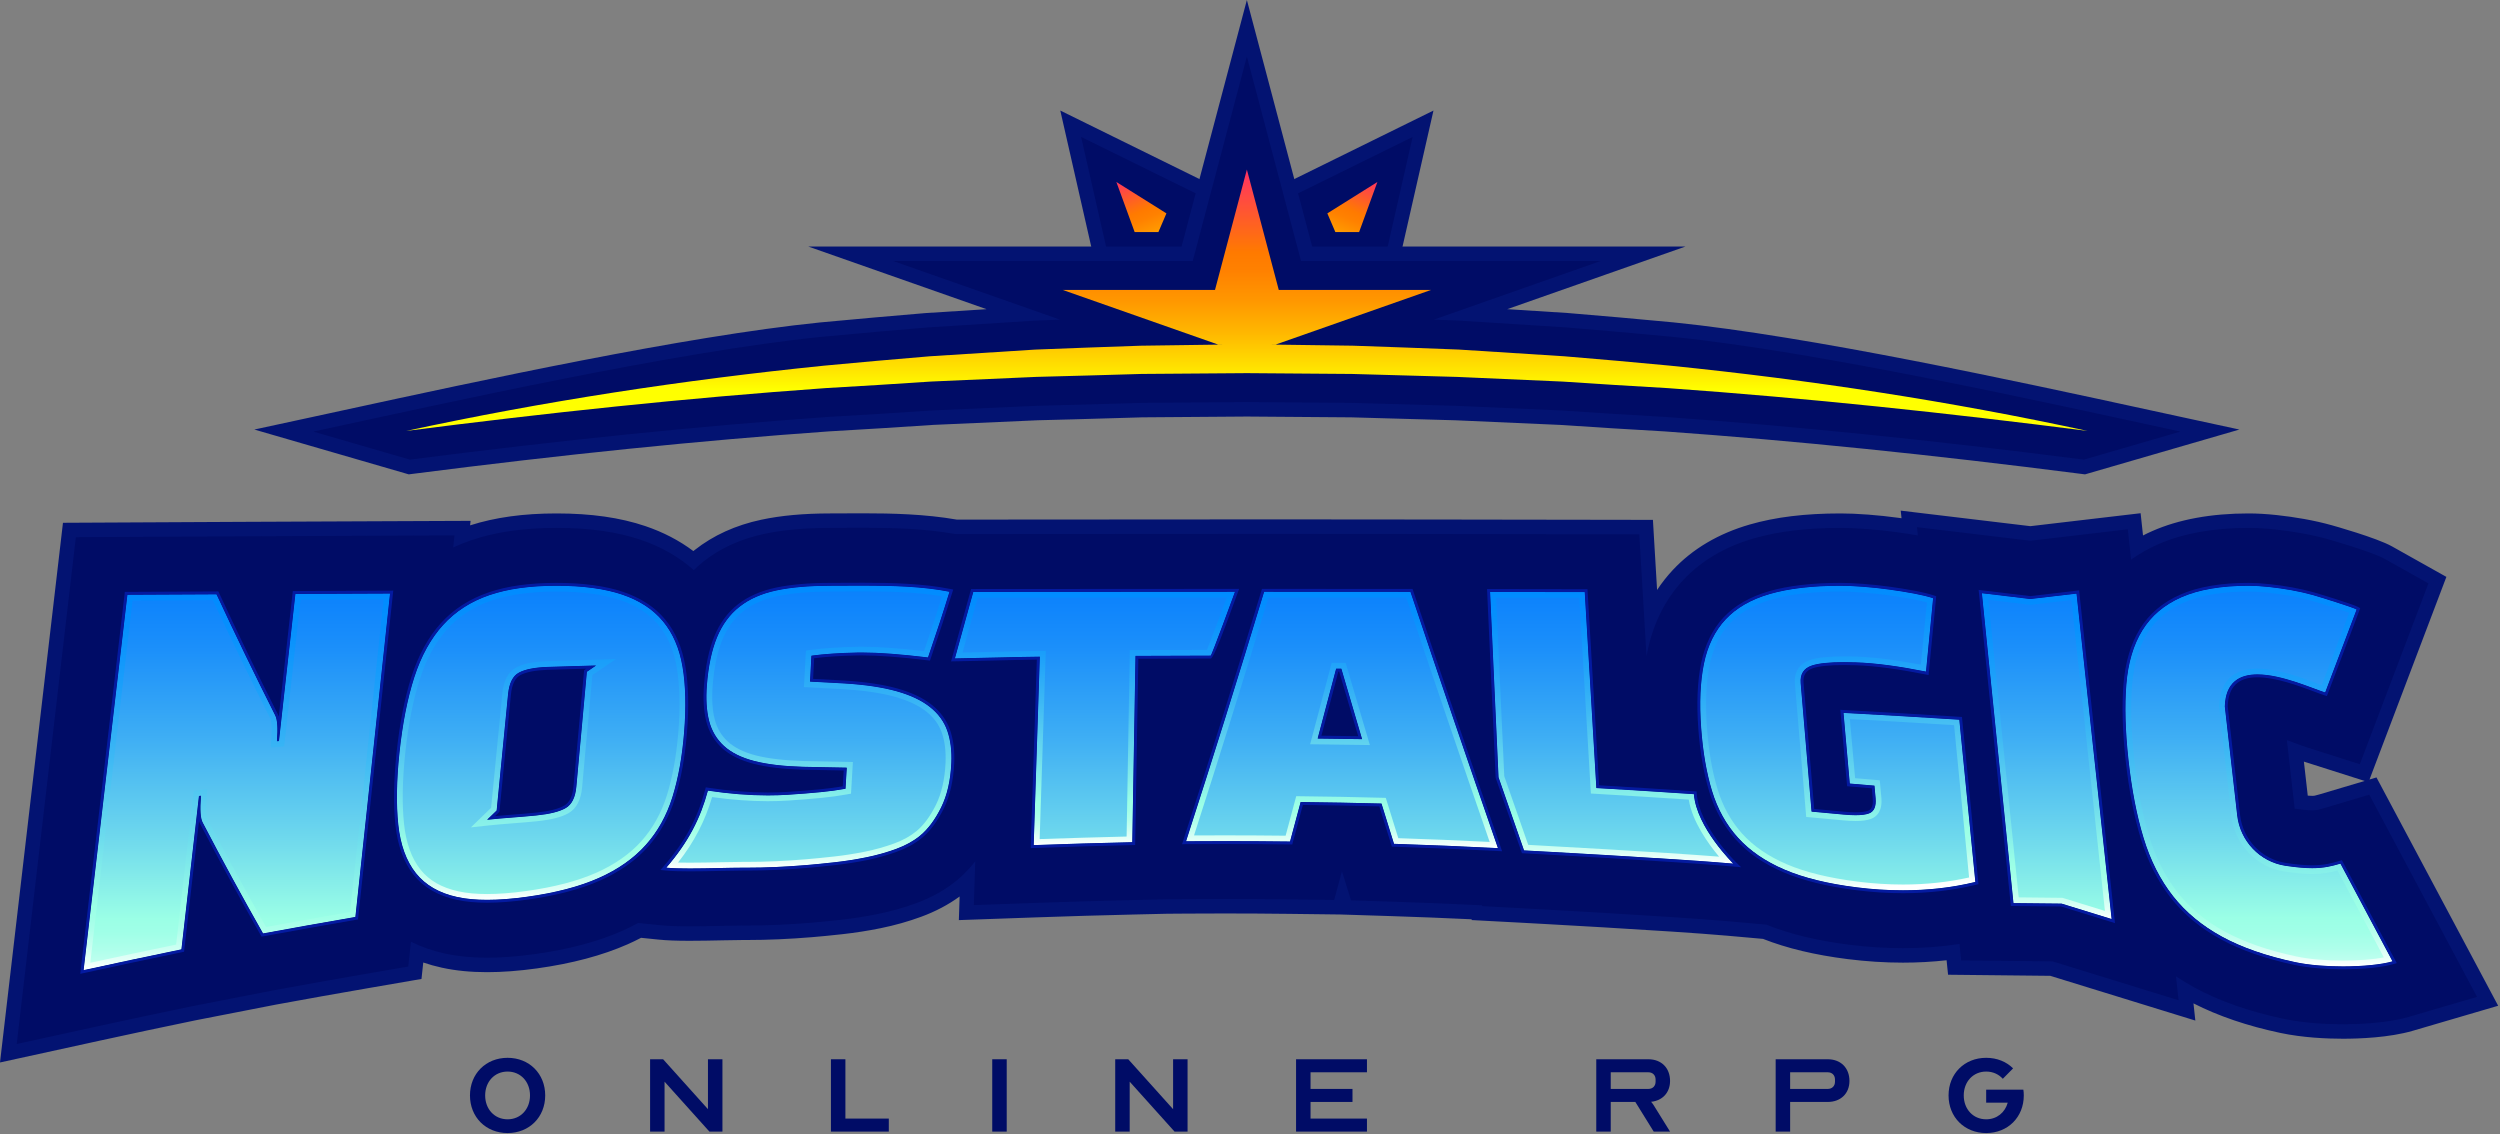 <svg width="864" height="392" viewBox="0 0 864 392" fill="none" xmlns="http://www.w3.org/2000/svg">
<rect x="0" y="0" width="864" height="392" fill="#808080" stroke="none"/>
<g clip-path="url(#clip0_733_346)">
<path d="M451.966 92.708L443.763 66.416L491.807 42.763L480.448 92.708H451.966Z" fill="#000C66"/>
<path d="M488.207 47.322L478.454 90.208H453.805L446.787 67.714L488.207 47.322ZM495.408 38.204L485.998 42.837L444.578 63.228L440.739 65.118L442.014 69.203L449.032 91.697L450.127 95.208H482.444L483.329 91.316L493.082 48.431L495.408 38.204Z" fill="#031372"/>
<path d="M461.501 80.209L458.729 73.742L476.027 62.896L469.706 80.209H461.501Z" fill="url(#paint0_linear_733_346)"/>
<path d="M381.396 92.708L370.037 42.763L418.081 66.416L409.878 92.708H381.396Z" fill="#000C66"/>
<path d="M373.637 47.322L415.057 67.714L408.039 90.208H383.39L373.637 47.322ZM366.436 38.204L368.762 48.431L378.515 91.316L379.399 95.208H411.716L412.812 91.697L419.83 69.203L421.105 65.118L417.266 63.228L375.846 42.837L366.436 38.204Z" fill="#031372"/>
<path d="M400.343 80.209L403.115 73.742L385.817 62.896L392.138 80.209H400.343Z" fill="url(#paint1_linear_733_346)"/>
<path d="M23.986 183.163L26.199 183.151C26.199 183.151 64.448 182.948 74.721 182.898L84.18 182.849L134.705 182.626L159.852 182.521L159.561 185.237C160.321 184.941 161.078 184.665 161.834 184.405C170.599 181.402 180.575 179.942 192.335 179.942C204.004 179.942 213.777 181.329 222.216 184.183C228.842 186.422 234.71 189.613 239.691 193.683C240.353 193.09 240.994 192.549 241.627 192.049C247.733 187.227 255.143 183.865 263.648 182.057C270.293 180.642 277.891 179.95 286.876 179.942C288.555 179.94 290.274 179.932 292.02 179.922C294.072 179.91 296.162 179.899 298.273 179.899C308.64 179.899 319.709 180.164 330.469 182.078L336.344 182.07C360.931 182.041 394.222 182.022 420.201 182.016L422.028 182.009L432.087 182.012L458.956 182.005L458.949 182.024C458.949 182.024 479.117 182.032 487.476 182.04L503.758 182.056L503.76 182.063C517.054 182.081 540.124 182.115 547.725 182.128L568.894 182.164L570.705 212.711C573.033 207.491 576.116 202.811 579.93 198.721C586.438 191.745 595.009 186.683 605.403 183.675C614.083 181.163 624.115 179.942 636.071 179.942C638.843 179.942 641.926 180.073 645.495 180.343C648.897 180.601 652.381 180.971 655.849 181.444C657.244 181.634 658.624 181.836 659.979 182.048L659.701 179.329L701.703 184.361L737.584 180.146L738.547 189.077C740.571 187.861 742.681 186.77 744.854 185.814C753.72 181.918 764.564 179.942 777.087 179.942C779.965 179.942 783.144 180.126 786.535 180.488C789.669 180.823 792.814 181.271 795.882 181.822C799.13 182.406 802.271 183.119 805.218 183.94C805.365 183.981 820.529 188.249 825.466 191.018L842.369 200.5L817.058 267.216L796.758 260.761C795.636 260.403 794.513 259.999 793.29 259.546L795.304 277.262C796.841 277.448 798.107 277.543 799.083 277.543C800.092 277.543 800.462 277.492 802.441 276.903L820.064 271.659L859.717 346.056L833.187 353.833C825.307 356.143 815.102 356.487 809.72 356.487C804.298 356.487 796.234 356.148 788.608 354.533C776.486 351.968 765.878 348.228 757.079 343.417C756.409 343.051 755.738 342.672 755.067 342.28L755.813 349.198L708.97 334.75L675.51 334.392L674.968 329.078C669.314 329.817 663.508 330.191 657.668 330.191C651.504 330.191 645.166 329.784 638.808 328.98C627.544 327.557 618.073 325.278 609.872 322.018L597.044 320.881C577.294 319.131 526.024 316.398 525.513 316.371L510.469 315.57L510.369 315.288C500.4 314.811 490.547 314.416 481.054 314.114L465.058 313.605L463.949 310.054L463.005 313.545L445.56 313.33C438.161 313.239 430.646 313.193 423.225 313.193C418.837 313.193 414.45 313.209 410.062 313.24L403.251 313.29L391.847 313.555C380.631 313.816 369.254 314.149 358.032 314.545L333.966 315.395L334.325 304.368C333.699 304.958 333.063 305.521 332.42 306.057C328.217 309.554 323.201 312.39 317.511 314.483C313.203 316.071 308.619 317.364 303.888 318.328C299.609 319.199 295.26 319.883 290.961 320.358C286.936 320.804 283.502 321.142 280.464 321.394C272.711 322.039 265.233 322.366 258.24 322.366L256.937 322.363C255.117 322.363 252.544 322.417 249.82 322.475L249.558 322.479C246.027 322.556 242.024 322.641 238.333 322.641C233.905 322.641 230.623 322.517 228.002 322.251L221.054 321.545C219.287 322.484 217.619 323.3 215.978 324.026C207.424 327.812 197.074 330.565 185.217 332.207C179.016 333.064 173.502 333.481 168.36 333.481C162.809 333.481 157.872 332.995 153.268 331.995C150.068 331.3 147.009 330.352 144.135 329.165L143.383 336.183L126.647 339.071C116.122 340.889 105.469 342.79 94.984 344.722L67.219 350.141C56.158 352.422 44.872 354.819 33.699 357.263L2.889 364L23.986 183.163Z" fill="#000C66"/>
<path d="M662.505 182.183L701.7 186.879L735.369 182.923L736.499 193.398C739.359 191.371 742.472 189.593 745.859 188.104C754.405 184.348 764.911 182.442 777.087 182.442C779.872 182.442 782.962 182.621 786.27 182.975C789.349 183.303 792.434 183.743 795.439 184.283C798.604 184.852 801.668 185.546 804.546 186.349C804.687 186.388 819.608 190.599 824.242 193.198L839.268 201.627L815.56 264.116L797.516 258.378C796.094 257.926 794.624 257.377 792.923 256.741C792.242 256.487 791.352 256.154 790.347 255.793L793.04 279.477C795.576 279.853 797.609 280.043 799.083 280.043C800.418 280.043 801.027 279.932 803.153 279.3L818.819 274.638L856.065 344.521L832.483 351.434C824.904 353.655 814.968 353.987 809.72 353.987C804.418 353.987 796.543 353.658 789.126 352.088C777.242 349.572 766.863 345.917 758.278 341.224C756.11 340.039 754.032 338.769 752.03 337.429L752.921 345.69L709.359 332.254L677.771 331.916L677.191 326.239C670.867 327.2 664.336 327.691 657.668 327.691H657.647C651.605 327.691 645.371 327.29 639.121 326.5C627.886 325.08 618.5 322.798 610.459 319.56L597.265 318.391C577.588 316.647 526.161 313.902 525.645 313.875L512.271 313.163L512.168 312.872C501.835 312.368 491.42 311.942 481.133 311.615L466.914 311.163L463.776 301.109L461.098 311.022L445.591 310.83C438.171 310.739 430.646 310.693 423.225 310.693C418.831 310.693 414.438 310.709 410.045 310.74L403.232 310.79L391.789 311.056C380.52 311.318 369.133 311.652 357.944 312.047L336.552 312.803L337.044 297.688C335.127 300.114 333.055 302.277 330.821 304.135C326.837 307.45 322.067 310.143 316.647 312.138C312.457 313.682 307.994 314.94 303.389 315.878C299.185 316.734 294.909 317.406 290.686 317.874C286.707 318.314 283.296 318.65 280.257 318.902C272.571 319.542 265.161 319.866 258.24 319.866L256.943 319.863C255.032 319.863 252.348 319.921 249.505 319.98C245.98 320.056 241.986 320.141 238.333 320.141C233.988 320.141 230.786 320.021 228.255 319.764L220.545 318.981C218.747 319.955 216.897 320.886 214.966 321.74C206.623 325.434 196.5 328.121 184.874 329.731C178.787 330.572 173.386 330.982 168.36 330.982C162.988 330.982 158.226 330.514 153.799 329.552C149.526 328.623 145.598 327.25 142.018 325.455L141.098 334.04L126.223 336.607C115.712 338.423 105.05 340.325 94.531 342.263L80.731 344.956L66.74 347.687C55.612 349.982 44.316 352.382 33.165 354.82L5.778 360.81L26.213 185.651C26.213 185.651 64.461 185.448 74.732 185.398L84.189 185.353L84.19 185.349L134.716 185.126L157.068 185.032L156.621 189.211C158.564 188.31 160.565 187.484 162.645 186.771C171.144 183.858 180.854 182.442 192.335 182.442C203.727 182.442 213.238 183.786 221.415 186.551C228.531 188.956 234.678 192.472 239.765 197.036C240.853 195.978 241.979 194.957 243.177 194.011C248.979 189.429 256.041 186.23 264.168 184.502C270.641 183.124 278.069 182.45 286.878 182.442C288.562 182.44 290.284 182.432 292.033 182.422C294.082 182.41 296.167 182.399 298.273 182.399C308.714 182.399 319.768 182.691 330.248 184.578L336.347 184.57C361.512 184.54 395.796 184.522 422.026 184.515L422.027 184.509L432.086 184.512L455.413 184.506L455.407 184.523C466.096 184.527 476.785 184.53 487.474 184.54L501.858 184.554L501.86 184.561C514.732 184.578 539.745 184.614 547.721 184.628L566.537 184.66L569.036 226.793C569.13 226.286 569.214 225.771 569.317 225.272C571.341 215.469 575.526 207.109 581.758 200.426C587.954 193.784 596.143 188.957 606.099 186.076C614.55 183.631 624.354 182.442 636.071 182.442C638.781 182.442 641.803 182.571 645.307 182.836C648.664 183.09 652.097 183.455 655.511 183.921C658.019 184.263 660.46 184.64 662.797 185.046L662.505 182.183ZM656.897 176.475L657.165 179.103C656.839 179.057 656.513 179.012 656.186 178.967C652.671 178.487 649.137 178.111 645.684 177.851C642.05 177.576 638.906 177.442 636.071 177.442C623.876 177.442 613.618 178.695 604.709 181.273C593.874 184.408 584.922 189.704 578.102 197.015C576.104 199.157 574.298 201.453 572.687 203.895L571.528 184.364L571.25 179.668L566.545 179.66L547.729 179.628C540.469 179.615 519.094 179.584 505.607 179.565L505.606 179.564L501.863 179.554L487.479 179.54C479.211 179.532 470.945 179.529 462.678 179.525H462.484L462.486 179.521L455.412 179.506L432.084 179.512L422.029 179.509L418.085 179.508L418.083 179.516C394.032 179.523 361.09 179.541 336.341 179.57L330.686 179.577C319.766 177.66 308.186 177.399 298.273 177.399C296.157 177.399 294.063 177.41 292.005 177.422C290.264 177.432 288.549 177.44 286.872 177.442C277.712 177.45 269.945 178.16 263.127 179.611C254.243 181.5 246.488 185.024 240.078 190.087C239.926 190.206 239.775 190.328 239.623 190.452C234.78 186.807 229.213 183.908 223.016 181.814C214.316 178.872 204.28 177.442 192.335 177.442C180.933 177.442 171.144 178.791 162.469 181.563L162.635 180.009L157.047 180.032L134.695 180.126L84.168 180.349L80.367 180.365L80.365 180.371L74.708 180.398C64.436 180.448 26.186 180.651 26.186 180.651L21.76 180.675L21.247 185.072L0.812 360.23L0 367.191L6.847 365.694L34.233 359.705C45.39 357.266 56.657 354.871 67.723 352.589L81.688 349.863L95.461 347.176C105.928 345.248 116.564 343.35 127.074 341.534L141.948 338.967L145.667 338.325L146.069 334.573L146.276 332.643C148.357 333.355 150.515 333.955 152.737 334.438C157.518 335.477 162.628 335.981 168.36 335.981C173.617 335.981 179.243 335.557 185.559 334.684C197.648 333.01 208.223 330.193 216.99 326.313C218.473 325.656 219.976 324.93 221.552 324.108L227.749 324.738C230.456 325.013 233.819 325.141 238.333 325.141C242.046 325.141 246.065 325.055 249.611 324.98L249.894 324.974C252.596 324.917 255.148 324.863 256.943 324.863L258.229 324.866C265.302 324.866 272.85 324.536 280.671 323.885C283.734 323.631 287.189 323.291 291.234 322.844C295.609 322.359 300.033 321.664 304.387 320.777C309.241 319.789 313.948 318.461 318.376 316.829C323.301 315.017 327.752 312.667 331.646 309.827L331.555 312.64L331.38 317.988L336.728 317.8L358.121 317.044C369.33 316.648 380.697 316.315 391.906 316.055L403.311 315.79L410.082 315.74C414.447 315.709 418.87 315.693 423.225 315.693C430.635 315.693 438.139 315.739 445.53 315.83L461.036 316.022L463.22 316.048L466.755 316.16L480.974 316.613C489.913 316.897 499.178 317.264 508.564 317.705L508.66 317.978L512.005 318.156L525.379 318.868C525.892 318.896 577.327 321.644 596.824 323.371L609.29 324.476C617.61 327.743 627.173 330.03 638.494 331.461C644.955 332.277 651.399 332.691 657.647 332.691C662.735 332.691 667.789 332.414 672.739 331.865L672.796 332.424L673.25 336.868L677.717 336.916L708.58 337.246L751.447 350.468L758.707 352.706L758.066 346.767C766.626 351.139 776.712 354.57 788.09 356.98C795.928 358.639 804.179 358.987 809.72 358.987C815.236 358.987 825.711 358.629 833.89 356.231L857.472 349.318L863.367 347.591L860.478 342.169L823.232 272.286L821.31 268.68L818.904 269.396L820.234 265.89L843.942 203.4L845.47 199.373L841.714 197.267L826.688 188.838C821.347 185.841 806.037 181.573 805.883 181.531C802.868 180.689 799.649 179.959 796.323 179.362C793.198 178.801 789.994 178.343 786.799 178.003C783.321 177.631 780.053 177.442 777.087 177.442C764.216 177.442 753.033 179.489 743.848 183.526C742.759 184.005 741.685 184.517 740.628 185.06L740.34 182.387L739.799 177.368L734.786 177.957L701.706 181.844L663.1 177.218L656.897 176.475ZM797.561 274.977L796.223 263.214L814.044 268.881L817.23 269.895L801.727 274.508C799.925 275.043 799.781 275.043 799.084 275.043C798.725 275.043 798.23 275.027 797.561 274.977Z" fill="#031372"/>
<path d="M138.054 260.149C139.112 250.095 140.832 241.363 143.197 234.039C145.562 226.718 148.884 220.688 153.144 215.999C157.404 211.311 162.73 207.884 169.13 205.69C175.527 203.498 183.255 202.443 192.335 202.443C201.503 202.443 209.057 203.485 215.009 205.497C220.963 207.509 225.654 210.58 229.089 214.698C232.522 218.814 234.788 224.043 235.868 230.403C236.948 236.765 237.139 244.347 236.421 253.189C235.737 261.606 234.395 269.012 232.382 275.459C230.368 281.907 227.28 287.431 223.113 292.074C218.943 296.719 213.524 300.506 206.868 303.453C200.21 306.401 191.954 308.56 182.132 309.919C172.306 311.279 164.27 311.361 158.046 310.008C151.82 308.655 147.049 305.915 143.733 301.738C140.419 297.563 138.395 291.969 137.651 284.997C136.908 278.025 137.047 269.72 138.054 260.149ZM175.589 239.888C174.274 253.294 172.959 266.7 171.645 280.107L168.33 283.317C173.938 282.706 179.743 282.408 185.353 281.83C190.027 281.348 193.418 280.495 195.524 279.266C197.629 278.038 198.85 275.594 199.186 271.919C200.398 258.671 201.611 245.423 202.823 232.174L206.023 229.992C200.463 230.187 194.683 230.288 189.123 230.495C184.718 230.659 181.454 231.311 179.334 232.455C177.213 233.599 175.962 236.083 175.589 239.888Z" fill="url(#paint2_linear_733_346)"/>
<path d="M230.278 299.866C237.997 290.92 242.097 282.72 244.655 273.239C254.761 274.764 264.005 275.216 272.341 274.668C276.557 274.391 280.285 274.096 283.524 273.776C286.763 273.457 289.656 273.065 292.205 272.597C292.38 269.679 292.468 268.22 292.644 265.302C286.622 265.172 283.612 265.114 277.596 265.008C270.822 264.813 265.202 264.157 260.741 263.009C256.28 261.861 252.77 260.124 250.22 257.795C247.669 255.465 245.952 252.56 245.069 249.098C244.186 245.637 243.934 241.512 244.307 236.75C244.82 230.204 245.984 224.717 247.787 220.319C249.588 215.925 252.185 212.381 255.573 209.706C258.959 207.031 263.21 205.153 268.328 204.064C273.444 202.976 279.639 202.45 286.896 202.443C299.968 202.431 315.304 201.949 328.144 204.513C325.853 211.97 323.744 218.353 320.717 227.22C310.495 225.973 302.323 225.401 296.174 225.526C290.024 225.65 284.776 226.008 280.428 226.602C280.237 229.507 280.141 232.655 279.95 235.56C284.677 235.812 287.042 235.939 291.774 236.195C299.014 236.641 305.04 237.547 309.851 238.898C314.662 240.248 318.516 242.077 321.406 244.375C324.296 246.673 326.298 249.424 327.401 252.627C328.507 255.831 328.967 259.52 328.776 263.707C328.504 269.711 327.339 274.804 325.267 279.007C323.193 283.212 320.778 286.474 318.032 288.759C315.781 290.631 313.007 292.166 309.741 293.369C306.472 294.573 303.023 295.542 299.401 296.28C295.776 297.018 292.136 297.591 288.484 297.995C284.831 298.399 281.537 298.727 278.604 298.971C271.22 299.585 264.143 299.893 257.381 299.865C250.619 299.836 236.503 300.499 230.278 299.866Z" fill="url(#paint3_linear_733_346)"/>
<path d="M418.398 226.585C408.811 226.603 402.015 226.621 392.427 226.675C392.059 248.137 391.691 269.6 391.323 291.062C379.956 291.326 368.601 291.658 357.238 292.06C357.945 270.355 358.653 248.652 359.36 226.948C349.771 227.052 339.599 227.413 330.011 227.553L336.371 204.57C363.09 204.539 400.093 204.519 426.811 204.513C426.811 204.513 418.594 227.003 418.403 226.59C418.402 226.588 418.4 226.585 418.398 226.585Z" fill="url(#paint4_linear_733_346)"/>
<path d="M445.837 290.832C433.858 290.685 421.879 290.655 409.9 290.741C419.168 262.082 428.174 233.348 436.88 204.513C453.738 204.517 470.597 204.525 487.455 204.54C497.353 234.129 507.451 263.648 517.693 293.119C505.723 292.504 493.748 292.006 481.768 291.625C480.028 286.048 479.164 283.263 477.444 277.704C466.267 277.422 460.679 277.317 449.501 277.181C448.045 282.643 447.312 285.373 445.837 290.832ZM461.772 231.079C459.244 240.758 457.965 245.591 455.375 255.245C461.521 255.311 464.593 255.352 470.738 255.451C467.839 245.686 466.405 240.815 463.566 231.092C462.848 231.087 462.49 231.084 461.772 231.079Z" fill="url(#paint5_linear_733_346)"/>
<path d="M585.41 274.462C574.176 273.706 562.944 273.002 551.704 272.349C550.365 249.776 549.026 227.201 547.686 204.628C536.781 204.61 525.875 204.592 514.97 204.577C515.944 225.928 516.917 247.279 517.891 268.63C520.703 276.796 526.707 293.904 526.707 293.904C526.707 293.904 578.775 296.674 599.031 298.469C599.031 298.469 586.297 286.02 585.41 274.462Z" fill="url(#paint6_linear_733_346)"/>
<path d="M695.855 312.109C692.215 276.411 688.576 240.712 684.937 205.014L701.678 207.02L717.649 205.143C721.692 242.636 725.735 280.129 729.778 317.622L712.478 312.287L695.855 312.109Z" fill="url(#paint7_linear_733_346)"/>
<path d="M122.82 316.9C112.17 318.739 101.537 320.636 90.908 322.594C83.723 309.929 76.787 297.167 70.047 284.26C69.668 283.564 69.429 282.469 69.325 280.98C69.222 279.495 69.264 277.502 69.459 275.005C69.181 275.039 69.042 275.055 68.764 275.088C66.742 292.758 64.721 310.428 62.7 328.099C51.413 330.427 40.15 332.821 28.893 335.283C33.938 292.041 38.982 248.799 44.027 205.557C54.294 205.502 64.561 205.449 74.829 205.398C81.36 219.442 88.093 233.355 95.077 247.18C95.453 247.881 95.698 248.956 95.811 250.402C95.923 251.849 95.89 253.771 95.714 256.172C95.99 256.148 96.129 256.137 96.405 256.113C98.299 239.165 100.193 222.217 102.088 205.268C112.992 205.22 123.896 205.172 134.8 205.126C130.807 242.384 126.814 279.642 122.82 316.9Z" fill="url(#paint8_linear_733_346)"/>
<path d="M808.857 298.469L826.857 332.241C820.051 334.236 803.891 334.771 793.267 332.522C783.206 330.392 774.732 327.425 767.872 323.675C761.01 319.924 755.376 315.253 750.981 309.649C746.586 304.045 743.209 297.394 740.84 289.627C738.471 281.862 736.73 272.881 735.604 262.599C734.512 252.624 734.272 243.958 734.87 236.529C735.467 229.1 737.314 222.897 740.395 217.87C743.474 212.845 747.98 209.019 753.907 206.413C759.832 203.809 767.555 202.443 777.087 202.443C779.175 202.443 781.531 202.582 784.149 202.861C786.766 203.141 789.354 203.51 791.903 203.968C794.452 204.426 796.878 204.974 799.177 205.614C801.475 206.254 813 209.824 814.457 210.641L803.577 239.318C796.018 236.915 769.524 224.108 768.893 244.142C770.32 256.694 771.747 269.246 773.175 281.797C774.186 290.696 781.008 297.89 789.864 299.224C800.034 300.755 803.944 299.931 808.857 298.469Z" fill="url(#paint9_linear_733_346)"/>
<path d="M648.204 275.81C648.048 274.092 647.969 273.234 647.813 271.517C644.401 271.223 642.695 271.079 639.283 270.795C638.416 261.027 637.982 256.143 637.114 246.374C650.46 247.093 663.803 247.878 677.142 248.728C678.989 267.419 680.835 286.11 682.682 304.801C669.274 308.074 655.262 308.381 641.628 306.658C631.723 305.407 623.403 303.383 616.758 300.542C610.113 297.7 604.745 294.03 600.66 289.508C596.574 284.984 593.586 279.609 591.68 273.343C589.773 267.076 588.528 259.863 587.928 251.659C587.29 242.955 587.621 235.523 588.903 229.319C590.183 223.117 592.68 218.04 596.386 214.066C600.09 210.095 605.178 207.164 611.658 205.289C618.135 203.414 626.267 202.443 636.072 202.443C638.251 202.443 640.828 202.555 643.797 202.78C646.766 203.004 649.772 203.324 652.809 203.737C655.843 204.15 658.726 204.614 661.457 205.128C664.184 205.643 666.396 206.183 668.087 206.749C667.122 216.958 666.63 222.029 665.627 232.102C661.057 231.188 656.738 230.459 652.663 229.907C648.587 229.356 644.811 229.029 641.326 228.913C634.079 228.672 629.034 229.043 626.189 229.996C623.341 230.95 622.047 232.985 622.313 236.118C623.567 250.91 624.821 265.702 626.075 280.495C630.514 280.894 632.734 281.098 637.172 281.518C641.29 281.908 644.228 281.777 645.975 281.108C647.721 280.439 648.465 278.672 648.204 275.81Z" fill="url(#paint10_linear_733_346)"/>
<path d="M192.335 204.442C201.167 204.442 208.581 205.435 214.369 207.392C219.934 209.272 224.369 212.161 227.553 215.979C230.749 219.811 232.883 224.776 233.896 230.738C234.947 236.926 235.125 244.426 234.427 253.027C233.759 261.253 232.428 268.6 230.473 274.862C228.561 280.985 225.583 286.326 221.624 290.737C217.676 295.137 212.438 298.8 206.059 301.624C199.593 304.486 191.451 306.61 181.857 307.938C176.853 308.63 172.312 308.981 168.36 308.981C164.631 308.981 161.304 308.669 158.47 308.054C152.64 306.787 148.331 304.314 145.299 300.495C142.245 296.647 140.341 291.361 139.64 284.785C138.916 277.997 139.052 269.779 140.043 260.358C141.084 250.471 142.785 241.822 145.101 234.653C147.371 227.626 150.575 221.802 154.624 217.344C158.624 212.942 163.722 209.658 169.779 207.582C175.858 205.499 183.447 204.442 192.335 204.442ZM169.726 279.181L166.938 281.881L162.749 285.938L168.547 285.306C171.469 284.986 174.51 284.749 177.45 284.52C180.118 284.311 182.877 284.096 185.558 283.818C190.567 283.303 194.157 282.378 196.532 280.993C199.218 279.427 200.781 276.435 201.177 272.102L204.729 233.295L207.15 231.644L212.858 227.75L205.953 227.992C203.334 228.084 200.616 228.156 197.988 228.227C195.04 228.305 191.992 228.386 189.049 228.495C184.286 228.673 180.797 229.392 178.384 230.694C175.65 232.169 174.04 235.196 173.598 239.692L169.726 279.181ZM192.335 202.442C183.255 202.442 175.527 203.498 169.13 205.69C162.73 207.884 157.404 211.311 153.144 215.999C148.884 220.688 145.562 226.718 143.197 234.039C140.832 241.362 139.112 250.095 138.054 260.149C137.047 269.72 136.908 278.025 137.651 284.997C138.395 291.969 140.419 297.563 143.733 301.738C147.048 305.915 151.82 308.655 158.046 310.008C161.06 310.663 164.498 310.981 168.36 310.981C172.472 310.981 177.064 310.62 182.131 309.919C191.954 308.56 200.209 306.4 206.868 303.453C213.524 300.506 218.943 296.719 223.113 292.073C227.28 287.431 230.368 281.906 232.382 275.459C234.395 269.012 235.737 261.605 236.42 253.189C237.139 244.347 236.948 236.765 235.868 230.403C234.788 224.043 232.522 218.813 229.089 214.697C225.654 210.579 220.963 207.509 215.009 205.497C209.057 203.484 201.503 202.442 192.335 202.442ZM206.023 229.991L202.823 232.174C201.611 245.423 200.398 258.671 199.186 271.919C198.85 275.594 197.629 278.038 195.524 279.266C193.418 280.494 190.026 281.348 185.353 281.829C179.743 282.408 173.938 282.705 168.33 283.317L171.644 280.106C172.959 266.7 174.274 253.294 175.588 239.888C175.962 236.083 177.212 233.599 179.334 232.454C181.454 231.311 184.718 230.658 189.123 230.494C194.683 230.287 200.463 230.187 206.023 229.991Z" fill="url(#paint11_linear_733_346)"/>
<path d="M298.272 204.399C307.404 204.399 316.977 204.612 325.569 206.071C323.781 211.817 321.982 217.299 319.347 225.041C310.576 224.011 303.538 223.509 297.868 223.509C297.273 223.509 296.696 223.515 296.134 223.525C289.934 223.651 284.559 224.02 280.158 224.62L278.54 224.841L278.433 226.47C278.335 227.94 278.262 229.488 278.191 230.985C278.122 232.465 278.049 233.994 277.955 235.428L277.821 237.448L279.843 237.557L281.897 237.667C285.364 237.852 287.671 237.976 291.65 238.19C298.692 238.625 304.634 239.511 309.311 240.823C313.841 242.095 317.492 243.816 320.161 245.94C322.74 247.991 324.54 250.46 325.511 253.279C326.53 256.232 326.956 259.71 326.778 263.616C326.519 269.318 325.407 274.199 323.473 278.122C321.526 282.069 319.265 285.131 316.753 287.222C314.699 288.93 312.108 290.366 309.049 291.491C305.897 292.652 302.517 293.604 299.002 294.319C295.44 295.045 291.828 295.612 288.264 296.007C284.49 296.425 281.276 296.742 278.438 296.978C271.351 297.567 264.555 297.866 258.239 297.866L257.389 297.864L256.943 297.863C254.798 297.863 252 297.923 249.037 297.986C245.623 298.059 241.752 298.141 238.333 298.141C236.828 298.141 235.498 298.125 234.332 298.094C239.92 290.984 243.637 283.827 246.104 275.47C252.841 276.414 259.31 276.892 265.358 276.892C267.778 276.892 270.171 276.814 272.473 276.664C276.82 276.378 280.499 276.084 283.72 275.767C287.017 275.441 289.994 275.037 292.567 274.563L294.107 274.28L294.202 272.717L294.63 265.59L294.641 265.422L294.766 263.347L292.687 263.302C286.662 263.172 283.65 263.114 277.654 263.009C271.01 262.817 265.488 262.165 261.239 261.072C257.114 260.011 253.861 258.411 251.569 256.318C249.325 254.269 247.79 251.673 247.007 248.604C246.183 245.376 245.946 241.441 246.301 236.906C246.795 230.599 247.917 225.272 249.637 221.077C251.301 217.02 253.715 213.721 256.813 211.274C259.937 208.808 263.951 207.039 268.744 206.021C273.633 204.98 279.742 204.449 286.898 204.442C288.615 204.44 290.37 204.432 292.154 204.422C294.163 204.41 296.208 204.399 298.272 204.399ZM298.272 202.399C294.373 202.399 290.546 202.439 286.896 202.442C279.639 202.449 273.444 202.976 268.328 204.064C263.21 205.152 258.958 207.031 255.573 209.705C252.185 212.381 249.588 215.925 247.787 220.318C245.984 224.717 244.82 230.203 244.307 236.75C243.934 241.512 244.186 245.637 245.069 249.098C245.952 252.561 247.669 255.465 250.22 257.795C252.77 260.124 256.28 261.861 260.741 263.009C265.202 264.157 270.822 264.813 277.596 265.008C283.612 265.114 286.622 265.172 292.644 265.302C292.468 268.22 292.38 269.679 292.205 272.597C289.656 273.065 286.763 273.457 283.523 273.776C280.285 274.096 276.557 274.391 272.341 274.668C270.08 274.816 267.752 274.892 265.358 274.892C258.927 274.892 252.02 274.35 244.655 273.238C242.097 282.72 237.997 290.92 230.278 299.866C232.303 300.072 235.163 300.141 238.333 300.141C244.703 300.141 252.325 299.863 256.943 299.863C257.092 299.863 257.238 299.863 257.381 299.864C257.667 299.865 257.952 299.866 258.239 299.866C264.741 299.866 271.532 299.559 278.604 298.971C281.537 298.728 284.831 298.399 288.484 297.995C292.136 297.591 295.776 297.018 299.401 296.279C303.023 295.542 306.472 294.572 309.741 293.368C313.007 292.166 315.781 290.631 318.032 288.759C320.778 286.474 323.193 283.212 325.267 279.007C327.339 274.804 328.503 269.711 328.776 263.707C328.967 259.521 328.507 255.831 327.401 252.627C326.298 249.424 324.295 246.673 321.406 244.375C318.517 242.076 314.662 240.248 309.851 238.897C305.04 237.547 299.014 236.641 291.773 236.194C287.042 235.938 284.677 235.812 279.95 235.56C280.142 232.655 280.237 229.507 280.428 226.602C284.776 226.009 290.024 225.65 296.174 225.525C296.723 225.515 297.287 225.509 297.868 225.509C303.797 225.509 311.407 226.085 320.717 227.22C323.745 218.354 325.853 211.97 328.145 204.513C318.889 202.665 308.338 202.399 298.272 202.399Z" fill="url(#paint12_linear_733_346)"/>
<path d="M423.948 206.514C421.511 213.149 418.341 221.665 417.145 224.587C408.019 224.604 401.487 224.624 392.416 224.675L390.461 224.686L390.428 226.641L389.356 289.107C379.346 289.348 369.257 289.643 359.307 289.986L361.359 227.014L361.427 224.926L359.339 224.948C354.133 225.005 348.681 225.138 343.408 225.268C339.858 225.354 336.211 225.443 332.652 225.509L337.893 206.568C363.551 206.538 398.455 206.521 423.948 206.514ZM426.811 204.513C400.093 204.52 363.089 204.538 336.371 204.57L330.011 227.553C339.599 227.412 349.771 227.052 359.36 226.948C358.653 248.651 357.945 270.355 357.238 292.06C368.601 291.658 379.956 291.326 391.323 291.062C391.691 269.6 392.059 248.137 392.427 226.675C402.015 226.621 408.811 226.603 418.397 226.585C418.4 226.585 418.402 226.588 418.403 226.59C418.405 226.594 418.407 226.596 418.41 226.596C418.744 226.596 426.811 204.513 426.811 204.513Z" fill="url(#paint13_linear_733_346)"/>
<path d="M438.365 206.513C454.249 206.517 470.131 206.524 486.015 206.539C495.048 233.523 504.489 261.188 514.83 290.971C504.33 290.449 493.729 290.013 483.254 289.672C481.786 284.964 480.928 282.2 479.355 277.113L478.931 275.741L477.495 275.705C466.27 275.421 460.78 275.318 449.525 275.181L447.969 275.162L447.568 276.665C446.252 281.603 445.527 284.307 444.31 288.814C437.304 288.733 430.219 288.692 423.226 288.692C419.72 288.692 416.175 288.703 412.654 288.724C421.643 260.871 430.286 233.235 438.365 206.513ZM473.431 257.493L472.656 254.881C469.705 244.943 468.298 240.164 465.486 230.531L465.069 229.102L463.58 229.092L462.674 229.085L461.785 229.079L460.229 229.068L459.836 230.574C457.322 240.203 456.068 244.943 453.444 254.727L452.776 257.217L455.354 257.245C461.522 257.311 464.536 257.352 470.707 257.45L473.431 257.493ZM436.88 204.513C428.174 233.348 419.168 262.082 409.9 290.741C414.342 290.709 418.784 290.692 423.227 290.692C430.763 290.693 438.3 290.739 445.836 290.832C447.312 285.373 448.044 282.643 449.5 277.181C460.679 277.317 466.267 277.422 477.444 277.704C479.164 283.263 480.028 286.048 481.768 291.625C493.748 292.006 505.724 292.504 517.693 293.118C507.451 263.647 497.353 234.129 487.455 204.54C470.597 204.524 453.738 204.517 436.88 204.513ZM470.738 255.45C464.593 255.353 461.521 255.312 455.375 255.245C457.965 245.591 459.245 240.758 461.771 231.079C462.49 231.084 462.849 231.087 463.566 231.092C466.405 240.815 467.839 245.686 470.738 255.45Z" fill="url(#paint14_linear_733_346)"/>
<path d="M517.063 206.58C526.643 206.593 536.222 206.608 545.801 206.625L547.431 234.09L549.708 272.467L549.813 274.242L551.588 274.346C562.229 274.964 572.999 275.637 583.626 276.347C584.887 284.028 590.392 291.642 594.118 296.056C573.772 294.468 535.749 292.39 528.151 291.98C526.729 287.923 522.237 275.105 519.875 268.251L518.496 237.986L517.063 206.58ZM514.97 204.577C515.944 225.928 516.917 247.278 517.891 268.63C520.703 276.796 526.707 293.904 526.707 293.904C526.707 293.904 578.775 296.675 599.031 298.469C599.031 298.469 586.297 286.02 585.41 274.462C574.176 273.706 562.944 273.002 551.704 272.349C550.365 249.775 549.025 227.201 547.686 204.628C536.781 204.609 525.875 204.592 514.97 204.577Z" fill="url(#paint15_linear_733_346)"/>
<path d="M687.18 207.297L701.439 209.005L701.675 209.033L701.911 209.006L715.877 207.364L721.602 260.449L727.463 314.815L713.067 310.375L712.79 310.289L712.499 310.286L697.663 310.128L692.379 258.304L687.18 207.297ZM684.937 205.014C688.576 240.712 692.215 276.41 695.854 312.108L712.478 312.286L729.778 317.622C725.735 280.129 721.692 242.636 717.649 205.143L701.677 207.02L684.937 205.014Z" fill="url(#paint16_linear_733_346)"/>
<path d="M132.573 207.136L128.936 241.075L120.993 315.186C111.357 316.854 101.6 318.596 91.947 320.369C85.15 308.354 78.381 295.9 71.804 283.303C71.696 283.105 71.434 282.471 71.32 280.842C71.223 279.445 71.268 277.534 71.453 275.16L71.643 272.729L69.222 273.019L68.527 273.102L66.957 273.289L66.777 274.86L63.334 304.958L60.877 326.433C51.031 328.469 41.07 330.583 31.204 332.73L39.252 263.743L45.808 207.547C55.057 207.498 64.308 207.45 73.557 207.404C80.002 221.231 86.64 234.912 93.314 248.124C93.424 248.33 93.694 248.979 93.817 250.556C93.92 251.894 93.888 253.734 93.719 256.025L93.547 258.363L95.883 258.165L95.938 258.16L96.581 258.104L98.21 257.961L98.393 256.334L103.878 207.261C113.442 207.218 123.008 207.176 132.573 207.136ZM134.8 205.126C123.896 205.172 112.992 205.22 102.088 205.269C100.193 222.217 98.299 239.165 96.405 256.112C96.128 256.137 95.99 256.148 95.714 256.172C95.89 253.771 95.923 251.849 95.811 250.401C95.698 248.956 95.453 247.881 95.077 247.18C88.093 233.354 81.36 219.442 74.829 205.398C64.561 205.448 54.294 205.502 44.027 205.557C38.982 248.799 33.938 292.041 28.893 335.282C40.15 332.82 51.414 330.427 62.7 328.099C64.721 310.428 66.742 292.758 68.764 275.088C69.042 275.055 69.181 275.038 69.459 275.005C69.264 277.502 69.222 279.494 69.325 280.98C69.429 282.469 69.668 283.563 70.047 284.26C76.787 297.167 83.723 309.929 90.908 322.594C101.538 320.636 112.17 318.738 122.82 316.899C126.814 279.642 130.807 242.384 134.8 205.126Z" fill="url(#paint17_linear_733_346)"/>
<path d="M777.087 204.442C779.096 204.442 781.401 204.579 783.937 204.85C786.497 205.123 789.058 205.488 791.549 205.937C794.037 206.383 796.422 206.923 798.641 207.541C800.913 208.174 808.482 210.542 811.894 211.76L802.397 236.791C801.851 236.592 801.254 236.368 800.619 236.132C795.226 234.117 787.075 231.074 780.168 231.074C771.752 231.074 767.162 235.57 766.894 244.078L766.889 244.224L766.905 244.367L771.188 282.022C772.305 291.854 779.863 299.739 789.566 301.201C793.329 301.769 796.441 302.044 799.083 302.044C802.734 302.044 805.338 301.529 807.854 300.839L823.871 330.89C820.235 331.579 815.095 331.987 809.719 331.987C803.71 331.987 798.015 331.482 793.681 330.564C783.896 328.493 775.535 325.585 768.831 321.92C762.228 318.31 756.751 313.766 752.555 308.414C748.327 303.023 745.029 296.506 742.753 289.043C740.434 281.442 738.698 272.472 737.592 262.381C736.522 252.614 736.277 243.971 736.863 236.688C737.43 229.64 739.192 223.659 742.1 218.914C744.954 214.258 749.197 210.668 754.711 208.244C760.45 205.722 767.978 204.442 777.087 204.442ZM777.087 202.442C767.555 202.442 759.832 203.809 753.907 206.413C747.979 209.019 743.474 212.845 740.395 217.869C737.314 222.896 735.467 229.1 734.87 236.528C734.272 243.957 734.512 252.624 735.604 262.599C736.73 272.881 738.471 281.861 740.84 289.627C743.209 297.394 746.586 304.045 750.981 309.648C755.376 315.253 761.01 319.924 767.872 323.675C774.731 327.425 783.207 330.392 793.267 332.521C798.077 333.54 804.021 333.987 809.719 333.987C816.605 333.987 823.133 333.333 826.857 332.241L808.857 298.469C805.795 299.38 803.124 300.044 799.083 300.044C796.64 300.044 793.696 299.801 789.864 299.224C781.008 297.89 774.187 290.695 773.175 281.797C771.747 269.245 770.32 256.694 768.893 244.142C769.159 235.675 774.045 233.074 780.168 233.074C788.535 233.074 799.212 237.93 803.577 239.318L814.458 210.641C813 209.823 801.475 206.254 799.177 205.614C796.877 204.974 794.452 204.426 791.903 203.968C789.354 203.51 786.766 203.141 784.149 202.861C781.531 202.582 779.175 202.442 777.087 202.442Z" fill="url(#paint18_linear_733_346)"/>
<path d="M636.072 204.442C638.192 204.442 640.741 204.554 643.647 204.773C646.566 204.994 649.558 205.312 652.539 205.719C655.539 206.127 658.415 206.59 661.086 207.093C662.961 207.447 664.587 207.813 665.942 208.188C665.145 216.61 664.671 221.491 663.855 229.718C660.074 228.998 656.409 228.396 652.932 227.926C648.858 227.374 644.976 227.034 641.392 226.914C639.945 226.866 638.562 226.842 637.281 226.842C631.917 226.842 628.081 227.253 625.554 228.1C621.837 229.344 619.978 232.251 620.32 236.286L622.205 258.517L624.083 280.663L624.224 282.336L625.896 282.486C630.332 282.885 632.55 283.089 636.984 283.509C638.574 283.659 640.019 283.735 641.277 283.735C643.584 283.735 645.355 283.486 646.691 282.975C648.531 282.27 650.633 280.423 650.196 275.628L650.001 273.481L649.805 271.335L649.653 269.668L647.985 269.524C645.177 269.282 643.524 269.142 641.127 268.941L640.086 257.227L639.311 248.496C651.223 249.145 663.315 249.856 675.319 250.616L680.52 303.253C673.301 304.872 665.623 305.691 657.668 305.691C652.537 305.691 647.225 305.35 641.879 304.674C632.112 303.439 623.924 301.431 617.545 298.703C611.183 295.981 606.001 292.437 602.144 288.167C598.278 283.888 595.401 278.704 593.593 272.761C591.745 266.685 590.51 259.535 589.922 251.512C589.304 243.064 589.62 235.733 590.861 229.723C592.058 223.928 594.409 219.119 597.848 215.43C601.294 211.736 606.127 208.971 612.213 207.209C618.559 205.373 626.587 204.442 636.072 204.442ZM636.072 202.442C626.267 202.442 618.135 203.414 611.658 205.288C605.179 207.163 600.09 210.095 596.386 214.065C592.68 218.04 590.183 223.117 588.903 229.318C587.621 235.523 587.291 242.955 587.928 251.658C588.528 259.862 589.774 267.076 591.68 273.343C593.586 279.608 596.574 284.984 600.66 289.508C604.745 294.029 610.113 297.699 616.758 300.542C623.403 303.383 631.724 305.406 641.628 306.658C646.938 307.329 652.302 307.691 657.668 307.691C666.081 307.691 674.495 306.799 682.683 304.801C680.836 286.109 678.989 267.419 677.142 248.728C663.804 247.878 650.461 247.093 637.114 246.374C637.982 256.143 638.416 261.027 639.283 270.795C642.695 271.078 644.401 271.223 647.813 271.517C647.969 273.234 648.048 274.092 648.204 275.81C648.465 278.672 647.721 280.438 645.975 281.107C644.878 281.527 643.312 281.735 641.277 281.735C640.073 281.735 638.704 281.662 637.172 281.518C632.734 281.098 630.515 280.894 626.075 280.494C624.821 265.702 623.567 250.909 622.313 236.117C622.047 232.985 623.341 230.949 626.189 229.996C628.471 229.231 632.167 228.842 637.281 228.842C638.543 228.842 639.892 228.865 641.326 228.913C644.811 229.029 648.587 229.355 652.664 229.907C656.738 230.459 661.058 231.187 665.628 232.102C666.63 222.028 667.122 216.958 668.087 206.749C666.397 206.183 664.184 205.643 661.457 205.128C658.726 204.613 655.843 204.15 652.809 203.737C649.772 203.323 646.766 203.004 643.797 202.779C640.828 202.555 638.251 202.442 636.072 202.442Z" fill="url(#paint19_linear_733_346)"/>
<path d="M192.335 202.442C201.503 202.442 209.057 203.484 215.009 205.497C220.963 207.509 225.654 210.579 229.089 214.697C232.522 218.813 234.788 224.043 235.868 230.403C236.948 236.765 237.139 244.347 236.42 253.189C235.737 261.605 234.395 269.012 232.382 275.459C230.368 281.906 227.28 287.431 223.113 292.073C218.943 296.719 213.524 300.506 206.868 303.453C200.209 306.4 191.954 308.56 182.131 309.919C177.064 310.62 172.472 310.981 168.36 310.981C164.498 310.981 161.06 310.663 158.046 310.008C151.82 308.655 147.048 305.915 143.733 301.738C140.419 297.563 138.395 291.969 137.651 284.997C136.908 278.025 137.047 269.72 138.054 260.149C139.112 250.095 140.832 241.362 143.197 234.039C145.562 226.718 148.884 220.688 153.144 215.999C157.404 211.311 162.73 207.884 169.13 205.69C175.527 203.498 183.255 202.442 192.335 202.442ZM206.023 229.991C200.463 230.187 194.683 230.287 189.123 230.494C184.718 230.658 181.454 231.311 179.334 232.454C177.212 233.599 175.962 236.083 175.588 239.888C174.274 253.294 172.959 266.7 171.645 280.106L168.33 283.317C173.938 282.705 179.743 282.408 185.353 281.829C190.026 281.348 193.418 280.494 195.524 279.266C197.629 278.038 198.85 275.594 199.186 271.919C200.398 258.671 201.611 245.423 202.823 232.174L206.023 229.991ZM192.335 201.442C182.985 201.442 175.289 202.522 168.806 204.744C162.266 206.986 156.747 210.546 152.404 215.326C148.065 220.103 144.647 226.295 142.246 233.731C139.867 241.097 138.122 249.95 137.06 260.045C136.046 269.675 135.911 278.105 136.657 285.104C137.419 292.254 139.537 298.061 142.95 302.36C146.381 306.684 151.389 309.585 157.834 310.985C160.875 311.646 164.417 311.981 168.36 311.981C172.448 311.981 177.128 311.621 182.269 310.909C192.139 309.543 200.552 307.343 207.273 304.367C214.043 301.37 219.623 297.458 223.857 292.741C228.105 288.008 231.295 282.294 233.336 275.757C235.358 269.282 236.731 261.717 237.417 253.271C238.136 244.42 237.946 236.67 236.854 230.236C235.751 223.744 233.397 218.301 229.857 214.057C226.313 209.809 221.426 206.609 215.33 204.55C209.231 202.488 201.495 201.442 192.335 201.442ZM171.09 282.036L172.34 280.825L172.604 280.569L172.64 280.204L176.584 239.985C176.921 236.544 178.006 234.307 179.809 233.334C181.78 232.271 184.927 231.651 189.16 231.493C192.088 231.385 195.128 231.304 198.068 231.226C199.568 231.186 201.098 231.145 202.623 231.101L202.26 231.348L201.87 231.613L201.828 232.083L198.19 271.828C197.887 275.14 196.821 277.352 195.021 278.401C193.05 279.551 189.763 280.369 185.25 280.834C182.606 281.107 179.866 281.321 177.217 281.528C175.2 281.686 173.137 281.847 171.09 282.036Z" fill="#041AA0"/>
<path d="M298.272 202.399C308.338 202.399 318.889 202.665 328.145 204.513C325.853 211.97 323.745 218.354 320.717 227.22C311.407 226.085 303.796 225.509 297.868 225.509C297.287 225.509 296.723 225.515 296.174 225.525C290.024 225.65 284.776 226.009 280.428 226.602C280.237 229.507 280.142 232.655 279.95 235.56C284.677 235.812 287.042 235.938 291.773 236.194C299.014 236.641 305.04 237.547 309.851 238.897C314.662 240.248 318.517 242.076 321.406 244.375C324.295 246.673 326.298 249.424 327.401 252.627C328.507 255.831 328.967 259.521 328.776 263.707C328.503 269.711 327.339 274.804 325.267 279.007C323.193 283.212 320.778 286.474 318.032 288.759C315.781 290.631 313.007 292.166 309.741 293.368C306.472 294.572 303.023 295.542 299.401 296.279C295.776 297.018 292.136 297.591 288.484 297.995C284.831 298.399 281.537 298.728 278.604 298.971C271.532 299.559 264.74 299.866 258.239 299.866C257.952 299.866 257.666 299.865 257.381 299.864C257.238 299.863 257.092 299.863 256.943 299.863C252.325 299.863 244.703 300.141 238.333 300.141C235.163 300.141 232.303 300.072 230.278 299.866C237.997 290.92 242.097 282.72 244.655 273.238C252.02 274.35 258.927 274.892 265.359 274.892C267.752 274.892 270.08 274.816 272.341 274.668C276.557 274.391 280.285 274.096 283.523 273.776C286.763 273.457 289.656 273.065 292.205 272.597C292.38 269.679 292.468 268.22 292.644 265.302C286.622 265.172 283.612 265.114 277.596 265.008C270.822 264.813 265.202 264.157 260.741 263.009C256.28 261.861 252.77 260.124 250.22 257.795C247.669 255.465 245.952 252.561 245.069 249.098C244.186 245.637 243.934 241.512 244.307 236.75C244.82 230.203 245.984 224.717 247.787 220.318C249.588 215.925 252.185 212.381 255.573 209.705C258.958 207.031 263.21 205.152 268.328 204.064C273.444 202.976 279.639 202.449 286.896 202.442C290.546 202.439 294.373 202.399 298.272 202.399ZM298.272 201.399C296.202 201.399 294.151 201.41 292.137 201.422C290.358 201.432 288.607 201.44 286.895 201.442C279.53 201.449 273.213 202.002 268.12 203.086C262.872 204.202 258.442 206.165 254.953 208.92C251.445 211.69 248.723 215.397 246.861 219.939C245.023 224.424 243.829 230.054 243.31 236.672C242.929 241.535 243.195 245.799 244.1 249.345C245.03 252.991 246.862 256.082 249.546 258.533C252.204 260.961 255.886 262.793 260.492 263.978C265.019 265.143 270.604 265.807 277.567 266.008C283.236 266.107 286.234 266.165 291.583 266.279L291.254 271.751C288.943 272.15 286.314 272.496 283.425 272.781C280.238 273.096 276.591 273.387 272.276 273.67C270.04 273.817 267.712 273.892 265.359 273.892C258.939 273.892 252.023 273.339 244.805 272.249L243.922 272.116L243.69 272.978C240.99 282.986 236.752 290.832 229.521 299.213L228.266 300.667L230.177 300.861C232.028 301.049 234.696 301.141 238.333 301.141C241.784 301.141 245.671 301.059 249.101 300.985C252.046 300.923 254.83 300.863 256.942 300.863L257.376 300.864L258.239 300.866C264.638 300.866 271.518 300.563 278.687 299.967C281.552 299.73 284.793 299.41 288.594 298.989C292.248 298.585 295.951 298.003 299.601 297.259C303.264 296.514 306.792 295.521 310.086 294.307C313.466 293.063 316.354 291.455 318.671 289.527C321.509 287.166 324.03 283.775 326.164 279.449C328.282 275.152 329.497 269.871 329.775 263.753C329.97 259.467 329.49 255.613 328.347 252.301C327.187 248.934 325.061 246.004 322.028 243.593C319.045 241.219 315.039 239.315 310.122 237.935C305.241 236.564 299.088 235.644 291.835 235.196C287.813 234.979 285.501 234.855 282.005 234.668L281.011 234.615C281.078 233.463 281.134 232.28 281.188 231.127C281.245 229.922 281.304 228.683 281.375 227.486C285.508 226.964 290.489 226.642 296.195 226.525C296.737 226.515 297.293 226.509 297.868 226.509C303.677 226.509 311.324 227.082 320.596 228.212L321.401 228.311L321.664 227.543C324.938 217.951 326.954 211.789 329.101 204.807L329.425 203.749L328.34 203.532C318.951 201.657 308.34 201.399 298.272 201.399Z" fill="#041AA0"/>
<path d="M426.811 204.513C426.811 204.513 418.744 226.596 418.41 226.596C418.407 226.596 418.405 226.594 418.403 226.59C418.402 226.588 418.4 226.585 418.397 226.585C408.811 226.603 402.015 226.621 392.427 226.675C392.059 248.137 391.691 269.6 391.323 291.062C379.956 291.326 368.601 291.658 357.238 292.06C357.945 270.355 358.653 248.651 359.36 226.948C349.772 227.052 339.599 227.412 330.011 227.553L336.371 204.57C363.089 204.538 400.093 204.52 426.811 204.513ZM428.241 203.513H426.811C400.625 203.52 363.116 203.538 336.37 203.57L335.61 203.571L335.407 204.304L329.047 227.286L328.691 228.572L330.026 228.553C334.427 228.488 339.03 228.375 343.481 228.267C348.392 228.146 353.458 228.022 358.327 227.96L356.239 292.027L356.204 293.097L357.273 293.059C368.538 292.661 380.001 292.325 391.347 292.062L392.307 292.039L392.323 291.079L393.41 227.669C402.178 227.621 408.659 227.604 417.781 227.586L417.783 227.59L418.41 227.596C419.012 227.596 420.766 223.698 423.673 215.903C425.709 210.442 427.73 204.911 427.75 204.855L428.241 203.513Z" fill="#041AA0"/>
<path d="M436.88 204.513C453.738 204.517 470.597 204.524 487.455 204.54C497.353 234.129 507.451 263.647 517.693 293.118C505.724 292.504 493.748 292.006 481.768 291.625C480.028 286.048 479.164 283.263 477.444 277.704C466.267 277.422 460.679 277.317 449.5 277.181C448.044 282.643 447.312 285.373 445.836 290.832C438.3 290.739 430.764 290.692 423.227 290.692C418.785 290.692 414.342 290.709 409.9 290.741C419.168 262.082 428.174 233.348 436.88 204.513ZM470.738 255.45C467.839 245.686 466.405 240.815 463.566 231.092C462.849 231.087 462.49 231.084 461.771 231.079C459.245 240.758 457.965 245.591 455.375 255.245C461.521 255.312 464.593 255.353 470.738 255.45ZM436.137 203.513L435.922 204.224C427.473 232.21 418.397 261.215 408.948 290.434L408.522 291.751L409.907 291.741C414.326 291.709 418.808 291.692 423.227 291.692C430.725 291.692 438.328 291.739 445.824 291.832L446.6 291.842L446.802 291.093C448.208 285.889 448.94 283.164 450.266 278.19C460.749 278.32 466.227 278.423 476.701 278.686C478.283 283.798 479.146 286.579 480.813 291.923L481.025 292.602L481.736 292.624C493.639 293.003 505.72 293.505 517.642 294.117L519.125 294.193L518.638 292.79C507.743 261.441 497.853 232.471 488.403 204.223L488.175 203.541L487.456 203.54C470.597 203.524 453.739 203.517 436.88 203.513H436.137ZM456.675 254.259C459.012 245.54 460.262 240.816 462.542 232.085H462.664L462.815 232.087C465.368 240.831 466.77 245.592 469.392 254.429C464.512 254.353 461.574 254.313 456.675 254.259Z" fill="#041AA0"/>
<path d="M514.97 204.577C525.875 204.592 536.781 204.609 547.686 204.628C549.025 227.201 550.365 249.775 551.704 272.349C562.944 273.002 574.176 273.706 585.41 274.462C586.297 286.02 599.031 298.469 599.031 298.469C578.775 296.675 526.707 293.904 526.707 293.904C526.707 293.904 520.703 276.796 517.891 268.63C516.917 247.278 515.944 225.928 514.97 204.577ZM513.923 203.576L513.971 204.623L515.479 237.692L516.892 268.676L516.898 268.819L516.945 268.955C519.726 277.031 525.703 294.064 525.763 294.235L525.985 294.867L526.653 294.903C527.174 294.931 578.936 297.693 598.942 299.465L601.731 299.712L599.73 297.754C599.605 297.632 587.255 285.429 586.407 274.386L586.341 273.522L585.477 273.464C574.601 272.732 563.561 272.039 552.65 271.402L550.693 238.429L548.684 204.568L548.628 203.63L547.688 203.628C536.782 203.609 525.877 203.592 514.972 203.577L513.923 203.576Z" fill="#041AA0"/>
<path d="M684.937 205.014L701.677 207.02L717.649 205.143C721.692 242.636 725.735 280.129 729.778 317.622L712.478 312.286L695.854 312.108C692.215 276.41 688.576 240.712 684.937 205.014ZM683.815 203.872L683.942 205.115L689.401 258.662L694.86 312.21L694.95 313.099L695.844 313.108L712.322 313.284L729.483 318.578L730.935 319.025L730.772 317.515L724.608 260.35L718.644 205.035L718.536 204.031L717.533 204.149L701.678 206.013L685.056 204.021L683.815 203.872Z" fill="#041AA0"/>
<path d="M134.8 205.126C130.807 242.384 126.814 279.642 122.82 316.899C112.17 318.738 101.538 320.636 90.908 322.594C83.723 309.929 76.787 297.167 70.047 284.26C69.668 283.563 69.429 282.469 69.325 280.98C69.222 279.494 69.264 277.502 69.459 275.005C69.181 275.038 69.042 275.055 68.764 275.088C66.742 292.758 64.721 310.428 62.7 328.099C51.414 330.427 40.15 332.82 28.893 335.282C33.938 292.041 38.982 248.799 44.027 205.557C54.294 205.502 64.561 205.448 74.829 205.398C81.36 219.442 88.093 233.354 95.077 247.18C95.453 247.881 95.698 248.956 95.811 250.401C95.923 251.849 95.89 253.771 95.714 256.172C95.99 256.148 96.128 256.137 96.405 256.112C98.299 239.165 100.193 222.217 102.088 205.269C112.992 205.22 123.896 205.172 134.8 205.126ZM135.913 204.121L134.795 204.126C123.892 204.172 112.987 204.22 102.083 204.269L101.193 204.272L101.094 205.157L96.345 247.646C96.234 247.294 96.106 246.981 95.959 246.708C89.144 233.218 82.336 219.17 75.735 204.977L75.465 204.396L74.824 204.398C64.557 204.448 54.289 204.502 44.022 204.557L43.136 204.562L43.034 205.44L36.244 263.64L27.899 335.166L27.737 336.559L29.106 336.259C40.327 333.806 51.697 331.39 62.902 329.078L63.611 328.932L63.693 328.212L66.398 304.565L68.776 283.78C68.888 284.144 69.019 284.462 69.169 284.738C75.965 297.753 82.989 310.661 90.039 323.087L90.39 323.706L91.089 323.577C101.684 321.626 112.416 319.711 122.99 317.885L123.734 317.757L123.814 317.006L131.806 242.441L135.794 205.232L135.913 204.121Z" fill="#041AA0"/>
<path d="M777.087 202.442C779.175 202.442 781.531 202.582 784.149 202.861C786.766 203.141 789.353 203.51 791.903 203.968C794.452 204.426 796.877 204.974 799.177 205.614C801.475 206.254 813 209.823 814.458 210.641L803.577 239.318C799.212 237.93 788.535 233.074 780.168 233.074C774.045 233.074 769.159 235.675 768.893 244.142C770.32 256.694 771.747 269.245 773.175 281.797C774.187 290.695 781.008 297.89 789.864 299.224C793.696 299.801 796.64 300.044 799.083 300.044C803.124 300.044 805.795 299.38 808.857 298.469L826.857 332.241C823.133 333.333 816.605 333.987 809.719 333.987C804.021 333.987 798.077 333.54 793.267 332.521C783.207 330.392 774.731 327.425 767.872 323.675C761.01 319.924 755.376 315.253 750.981 309.648C746.586 304.045 743.209 297.394 740.84 289.627C738.471 281.861 736.73 272.881 735.604 262.599C734.512 252.624 734.272 243.957 734.87 236.528C735.467 229.1 737.314 222.896 740.395 217.869C743.474 212.845 747.979 209.019 753.907 206.413C759.832 203.809 767.555 202.442 777.087 202.442ZM777.087 201.442C767.56 201.442 759.625 202.807 753.504 205.498C747.419 208.173 742.722 212.159 739.542 217.347C736.385 222.498 734.478 228.925 733.873 236.448C733.272 243.918 733.52 252.753 734.61 262.707C735.736 272.984 737.51 282.14 739.883 289.919C742.268 297.737 745.737 304.583 750.194 310.266C754.644 315.939 760.43 320.746 767.392 324.552C774.352 328.357 782.988 331.367 793.06 333.5C797.592 334.459 803.508 334.987 809.719 334.987C816.81 334.987 823.322 334.319 827.139 333.201L828.318 332.855L827.74 331.77L809.74 297.998L809.355 297.277L808.572 297.511C805.752 298.35 803.092 299.044 799.083 299.044C796.592 299.044 793.626 298.779 790.013 298.234C781.649 296.975 775.133 290.169 774.168 281.684L769.895 244.102C770.13 237.354 773.491 234.074 780.168 234.074C786.533 234.074 794.378 237.003 799.569 238.941C801.035 239.489 802.301 239.962 803.274 240.271L804.176 240.559L804.512 239.673L815.393 210.995L815.698 210.189L814.947 209.769C813.316 208.854 801.478 205.217 799.445 204.651C797.138 204.008 794.66 203.447 792.08 202.983C789.519 202.523 786.886 202.147 784.255 201.867C781.614 201.585 779.202 201.442 777.087 201.442Z" fill="#041AA0"/>
<path d="M636.072 202.442C638.251 202.442 640.828 202.555 643.797 202.779C646.766 203.004 649.772 203.323 652.809 203.737C655.843 204.15 658.726 204.613 661.457 205.128C664.184 205.643 666.397 206.183 668.087 206.749C667.122 216.958 666.63 222.028 665.627 232.102C661.058 231.187 656.738 230.459 652.664 229.907C648.587 229.355 644.811 229.029 641.326 228.913C639.891 228.865 638.543 228.842 637.281 228.842C632.168 228.842 628.471 229.231 626.189 229.996C623.341 230.949 622.047 232.985 622.313 236.117C623.567 250.909 624.821 265.702 626.075 280.494C630.515 280.894 632.734 281.098 637.172 281.518C638.704 281.662 640.073 281.735 641.277 281.735C643.312 281.735 644.878 281.527 645.975 281.107C647.721 280.438 648.465 278.672 648.204 275.81C648.048 274.092 647.969 273.234 647.813 271.517C644.401 271.223 642.695 271.078 639.283 270.795C638.416 261.027 637.982 256.143 637.114 246.374C650.46 247.093 663.804 247.878 677.142 248.728C678.989 267.419 680.835 286.109 682.683 304.801C674.495 306.799 666.081 307.691 657.668 307.691C652.302 307.691 646.938 307.329 641.628 306.658C631.724 305.406 623.403 303.383 616.758 300.542C610.113 297.699 604.745 294.029 600.66 289.508C596.574 284.984 593.586 279.608 591.68 273.343C589.773 267.076 588.528 259.862 587.928 251.658C587.291 242.955 587.621 235.523 588.903 229.318C590.183 223.117 592.68 218.04 596.386 214.065C600.09 210.095 605.179 207.163 611.658 205.288C618.135 203.414 626.267 202.442 636.072 202.442ZM636.072 201.442C626.304 201.442 617.997 202.413 611.38 204.327C604.765 206.242 599.474 209.289 595.654 213.383C591.834 217.481 589.233 222.774 587.923 229.116C586.626 235.398 586.292 243.007 586.93 251.731C587.534 259.976 588.81 267.345 590.723 273.634C592.661 280.003 595.754 285.569 599.918 290.178C604.067 294.771 609.601 298.567 616.365 301.461C623.002 304.299 631.459 306.381 641.503 307.65C646.973 308.342 652.411 308.691 657.668 308.691C666.486 308.691 674.982 307.71 682.92 305.772L683.763 305.566L683.678 304.702L678.137 248.629L678.054 247.783L677.206 247.729C663.864 246.88 650.394 246.088 637.168 245.375L636.016 245.313L636.118 246.463L637.098 257.491L638.287 270.884L638.362 271.722L639.201 271.791C642.322 272.051 644.015 272.193 646.893 272.441L647.013 273.756L647.208 275.9C647.531 279.44 646.091 279.992 645.617 280.174C644.644 280.547 643.184 280.735 641.277 280.735C640.113 280.735 638.763 280.664 637.267 280.522C633.114 280.129 630.903 279.925 627.001 279.573L625.188 258.185L623.31 236.033C623.084 233.367 624.099 231.75 626.506 230.944C628.69 230.213 632.315 229.842 637.281 229.842C638.528 229.842 639.877 229.865 641.293 229.912C644.775 230.028 648.556 230.36 652.529 230.898C656.605 231.45 660.945 232.185 665.431 233.082L666.513 233.299L666.623 232.2C667.634 222.036 668.117 217.06 669.083 206.843L669.158 206.053L668.405 205.801C666.685 205.225 664.409 204.668 661.642 204.146C658.92 203.632 655.994 203.162 652.943 202.746C649.904 202.332 646.852 202.008 643.873 201.782C640.892 201.557 638.267 201.442 636.072 201.442Z" fill="#041AA0"/>
<path d="M719.861 161.33C667.331 154.59 620.127 149.773 575.552 146.606L557.465 145.529L539.336 144.354L503.212 142.756L467.059 141.736L430.9 141.456L394.73 141.733C390.498 141.85 386.22 141.977 381.939 142.105C374.24 142.333 366.341 142.567 358.548 142.746L322.452 144.345L304.437 145.51L286.259 146.594C241.69 149.758 194.488 154.578 141.982 161.328L141.467 161.395L98.084 148.803L107.747 146.714C111.431 145.918 115.323 145.072 119.395 144.188C166.224 134.021 236.992 118.656 283.527 113.937C296.932 112.68 308.921 111.616 320.2 110.684L353.385 108.574L294.013 87.708H410.279L430.92 9.765L451.563 87.708H567.827L508.49 108.562L541.62 110.67L559.902 112.23L578.197 113.912C624.957 118.65 695.873 134.062 742.8 144.262L754.097 146.714L763.753 148.804L720.377 161.396L719.861 161.33Z" fill="#000C66"/>
<path d="M430.92 19.53L449.638 90.208H553.174L495.551 110.46C498.541 110.571 501.534 110.688 504.511 110.813L541.461 113.165L559.69 114.722L577.968 116.401C628.482 121.521 707.438 139.173 753.568 149.157L720.18 158.851C667.621 152.106 620.368 147.284 575.729 144.112L557.613 143.034L539.499 141.858L503.323 140.259L467.128 139.237L430.919 138.956L394.711 139.233C390.428 139.351 386.146 139.478 381.863 139.606C374.208 139.833 366.294 140.067 358.49 140.247L322.341 141.847L304.276 143.015L286.11 144.099C241.449 147.269 194.197 152.095 141.664 158.849L108.276 149.157C154.402 139.187 233.357 121.538 283.78 116.425C297.208 115.165 309.164 114.104 320.406 113.175L357.316 110.829C360.302 110.698 363.304 110.577 366.303 110.464L308.667 90.208H412.203L430.92 19.53ZM430.92 1e-05L426.087 18.25L408.354 85.208H279.359L307.009 94.925L340.963 106.858L320.089 108.185L320.041 108.188L319.994 108.191C308.71 109.125 296.712 110.189 283.313 111.446C236.597 116.184 165.743 131.567 118.858 141.747C114.79 142.63 110.9 143.475 107.219 144.271L87.894 148.447L106.882 153.959L140.27 163.65L141.269 163.94L142.301 163.808C194.75 157.064 241.898 152.25 286.439 149.088L304.574 148.006L322.612 146.84L358.659 145.244C366.443 145.065 374.328 144.832 381.954 144.606L382.011 144.605C386.275 144.476 390.537 144.35 394.799 144.232L430.919 143.956L467.038 144.236L503.143 145.256L539.223 146.852L557.289 148.023L575.402 149.102C619.921 152.266 667.068 157.076 719.544 163.81L720.575 163.942L721.574 163.652L754.962 153.959L773.937 148.45L754.625 144.271C751.051 143.497 747.28 142.677 743.34 141.821C696.355 131.609 625.352 116.178 578.472 111.427L560.147 109.743L541.887 108.184L541.833 108.179L541.779 108.175L520.911 106.847L554.832 94.925L582.48 85.208H453.486L435.754 18.25L430.92 1e-05Z" fill="#031372"/>
<path d="M577.055 126.36L558.841 124.686L540.612 123.129L504.093 120.805C491.905 120.293 479.711 119.919 467.519 119.47L437.894 119.059H440.922L494.56 100.208H441.944L430.922 58.591L419.9 100.208H367.284L420.922 119.059H424.016L394.325 119.475C382.133 119.928 369.938 120.289 357.752 120.819L321.232 123.14C309.077 124.146 296.929 125.236 284.79 126.375C236.267 131.294 187.997 138.64 140.39 148.931C188.692 142.72 237.021 137.557 285.458 134.12L303.633 133.035L321.796 131.861L358.159 130.252C370.288 129.974 382.41 129.569 394.535 129.234L430.922 128.957L467.308 129.239L503.685 130.265L540.047 131.873L558.209 133.051L576.385 134.134C624.82 137.575 673.149 142.733 721.454 148.931C673.849 138.627 625.579 131.277 577.055 126.36Z" fill="url(#paint20_linear_733_346)"/>
<path d="M188.423 378.581C188.423 386.082 182.922 391.582 175.422 391.582C167.922 391.582 162.421 386.082 162.421 378.581C162.421 371.081 167.922 365.58 175.422 365.58C182.922 365.58 188.423 371.081 188.423 378.581ZM183.172 378.581C183.172 373.831 179.922 370.331 175.422 370.331C170.922 370.331 167.671 373.831 167.671 378.581C167.671 383.332 170.922 386.832 175.422 386.832C179.922 386.832 183.172 383.332 183.172 378.581Z" fill="#000C66"/>
<path d="M229.672 373.831V391.082H224.671V366.08H229.172L244.672 383.332V366.08H249.673V391.082H245.173L229.672 373.831Z" fill="#000C66"/>
<path d="M287.17 366.08H292.171V386.582H307.171V391.082H287.17V366.08Z" fill="#000C66"/>
<path d="M342.92 391.082V366.08H347.921V391.082H342.92Z" fill="#000C66"/>
<path d="M390.421 373.831V391.082H385.42V366.08H389.921L405.421 383.332V366.08H410.422V391.082H405.922L390.421 373.831Z" fill="#000C66"/>
<path d="M452.921 370.581V376.331H467.421V380.831H452.921V386.582H472.422V391.082H447.92V366.08H472.422V370.581H452.921Z" fill="#000C66"/>
<path d="M551.67 366.08H569.671C574.172 366.08 577.172 369.081 577.172 373.581C577.172 377.581 574.572 380.381 570.622 380.781C570.972 381.181 571.322 381.631 571.522 381.981L577.172 391.082H571.522L565.171 380.831H556.671V391.082H551.67V366.08ZM569.671 376.331C571.171 376.331 572.172 375.331 572.172 373.831V373.081C572.172 371.581 571.171 370.581 569.671 370.581H556.671V376.331H569.671Z" fill="#000C66"/>
<path d="M618.671 391.082H613.67V366.08H631.671C636.172 366.08 639.172 369.081 639.172 373.581C639.172 377.88 636.172 380.831 631.671 380.831H618.671V391.082ZM618.671 376.331H631.671C633.171 376.331 634.172 375.331 634.172 373.831V373.081C634.172 371.581 633.171 370.581 631.671 370.581H618.671V376.331Z" fill="#000C66"/>
<path d="M686.421 381.081V376.581H699.272C699.373 377.231 699.422 377.88 699.422 378.581C699.422 386.082 693.921 391.582 686.421 391.582C678.92 391.582 673.42 386.082 673.42 378.581C673.42 371.081 678.92 365.58 686.421 365.58C690.171 365.58 693.421 366.93 695.722 369.23L692.171 372.831C690.772 371.281 688.772 370.331 686.421 370.331C681.921 370.331 678.67 373.831 678.67 378.581C678.67 383.332 681.921 386.832 686.421 386.832C690.072 386.832 692.921 384.531 693.872 381.081H686.421Z" fill="#000C66"/>
</g>
<defs>
<linearGradient id="paint0_linear_733_346" x1="470.987" y1="60.106" x2="455.413" y2="98.914" gradientUnits="userSpaceOnUse">
<stop stop-color="#FF3164"/>
<stop offset="0.317" stop-color="#FF7A00"/>
<stop offset="0.388" stop-color="#FF8100"/>
<stop offset="0.496" stop-color="#FF9600"/>
<stop offset="0.627" stop-color="#FFB800"/>
<stop offset="0.774" stop-color="#FFE700"/>
<stop offset="0.841" stop-color="#FFFF00"/>
</linearGradient>
<linearGradient id="paint1_linear_733_346" x1="390.857" y1="60.106" x2="406.431" y2="98.914" gradientUnits="userSpaceOnUse">
<stop stop-color="#FF3164"/>
<stop offset="0.317" stop-color="#FF7A00"/>
<stop offset="0.388" stop-color="#FF8100"/>
<stop offset="0.496" stop-color="#FF9600"/>
<stop offset="0.627" stop-color="#FFB800"/>
<stop offset="0.774" stop-color="#FFE700"/>
<stop offset="0.841" stop-color="#FFFF00"/>
</linearGradient>
<linearGradient id="paint2_linear_733_346" x1="187.014" y1="183.42" x2="187.014" y2="345.218" gradientUnits="userSpaceOnUse">
<stop stop-color="#0078FF"/>
<stop offset="0.101" stop-color="#077EFD"/>
<stop offset="0.255" stop-color="#1C90FA"/>
<stop offset="0.441" stop-color="#3EAEF4"/>
<stop offset="0.65" stop-color="#6DD7ED"/>
<stop offset="0.83" stop-color="#9BFFE6"/>
<stop offset="0.859" stop-color="#A0FFE7"/>
<stop offset="0.896" stop-color="#AFFFEB"/>
<stop offset="0.936" stop-color="#C8FFF1"/>
<stop offset="0.979" stop-color="#EAFFF9"/>
<stop offset="1" stop-color="white"/>
</linearGradient>
<linearGradient id="paint3_linear_733_346" x1="279.548" y1="183.314" x2="279.548" y2="345.64" gradientUnits="userSpaceOnUse">
<stop stop-color="#0078FF"/>
<stop offset="0.101" stop-color="#077EFD"/>
<stop offset="0.255" stop-color="#1C90FA"/>
<stop offset="0.441" stop-color="#3EAEF4"/>
<stop offset="0.65" stop-color="#6DD7ED"/>
<stop offset="0.83" stop-color="#9BFFE6"/>
<stop offset="0.859" stop-color="#A0FFE7"/>
<stop offset="0.896" stop-color="#AFFFEB"/>
<stop offset="0.936" stop-color="#C8FFF1"/>
<stop offset="0.979" stop-color="#EAFFF9"/>
<stop offset="1" stop-color="white"/>
</linearGradient>
<linearGradient id="paint4_linear_733_346" x1="378.411" y1="183.42" x2="378.411" y2="345.218" gradientUnits="userSpaceOnUse">
<stop stop-color="#0078FF"/>
<stop offset="0.101" stop-color="#077EFD"/>
<stop offset="0.255" stop-color="#1C90FA"/>
<stop offset="0.441" stop-color="#3EAEF4"/>
<stop offset="0.65" stop-color="#6DD7ED"/>
<stop offset="0.83" stop-color="#9BFFE6"/>
<stop offset="0.859" stop-color="#A0FFE7"/>
<stop offset="0.896" stop-color="#AFFFEB"/>
<stop offset="0.936" stop-color="#C8FFF1"/>
<stop offset="0.979" stop-color="#EAFFF9"/>
<stop offset="1" stop-color="white"/>
</linearGradient>
<linearGradient id="paint5_linear_733_346" x1="463.796" y1="183.42" x2="463.796" y2="345.218" gradientUnits="userSpaceOnUse">
<stop stop-color="#0078FF"/>
<stop offset="0.101" stop-color="#077EFD"/>
<stop offset="0.255" stop-color="#1C90FA"/>
<stop offset="0.441" stop-color="#3EAEF4"/>
<stop offset="0.65" stop-color="#6DD7ED"/>
<stop offset="0.83" stop-color="#9BFFE6"/>
<stop offset="0.859" stop-color="#A0FFE7"/>
<stop offset="0.896" stop-color="#AFFFEB"/>
<stop offset="0.936" stop-color="#C8FFF1"/>
<stop offset="0.979" stop-color="#EAFFF9"/>
<stop offset="1" stop-color="white"/>
</linearGradient>
<linearGradient id="paint6_linear_733_346" x1="557" y1="183.42" x2="557" y2="345.217" gradientUnits="userSpaceOnUse">
<stop stop-color="#0078FF"/>
<stop offset="0.101" stop-color="#077EFD"/>
<stop offset="0.255" stop-color="#1C90FA"/>
<stop offset="0.441" stop-color="#3EAEF4"/>
<stop offset="0.65" stop-color="#6DD7ED"/>
<stop offset="0.83" stop-color="#9BFFE6"/>
<stop offset="0.859" stop-color="#A0FFE7"/>
<stop offset="0.896" stop-color="#AFFFEB"/>
<stop offset="0.936" stop-color="#C8FFF1"/>
<stop offset="0.979" stop-color="#EAFFF9"/>
<stop offset="1" stop-color="white"/>
</linearGradient>
<linearGradient id="paint7_linear_733_346" x1="707.357" y1="183.42" x2="707.357" y2="345.218" gradientUnits="userSpaceOnUse">
<stop stop-color="#0078FF"/>
<stop offset="0.101" stop-color="#077EFD"/>
<stop offset="0.255" stop-color="#1C90FA"/>
<stop offset="0.441" stop-color="#3EAEF4"/>
<stop offset="0.65" stop-color="#6DD7ED"/>
<stop offset="0.83" stop-color="#9BFFE6"/>
<stop offset="0.859" stop-color="#A0FFE7"/>
<stop offset="0.896" stop-color="#AFFFEB"/>
<stop offset="0.936" stop-color="#C8FFF1"/>
<stop offset="0.979" stop-color="#EAFFF9"/>
<stop offset="1" stop-color="white"/>
</linearGradient>
<linearGradient id="paint8_linear_733_346" x1="81.846" y1="183.42" x2="81.846" y2="345.218" gradientUnits="userSpaceOnUse">
<stop stop-color="#0078FF"/>
<stop offset="0.101" stop-color="#077EFD"/>
<stop offset="0.255" stop-color="#1C90FA"/>
<stop offset="0.441" stop-color="#3EAEF4"/>
<stop offset="0.65" stop-color="#6DD7ED"/>
<stop offset="0.83" stop-color="#9BFFE6"/>
<stop offset="0.859" stop-color="#A0FFE7"/>
<stop offset="0.896" stop-color="#AFFFEB"/>
<stop offset="0.936" stop-color="#C8FFF1"/>
<stop offset="0.979" stop-color="#EAFFF9"/>
<stop offset="1" stop-color="white"/>
</linearGradient>
<linearGradient id="paint9_linear_733_346" x1="780.704" y1="183.477" x2="780.704" y2="344.791" gradientUnits="userSpaceOnUse">
<stop stop-color="#0078FF"/>
<stop offset="0.101" stop-color="#077EFD"/>
<stop offset="0.255" stop-color="#1C90FA"/>
<stop offset="0.441" stop-color="#3EAEF4"/>
<stop offset="0.65" stop-color="#6DD7ED"/>
<stop offset="0.83" stop-color="#9BFFE6"/>
<stop offset="0.859" stop-color="#A0FFE7"/>
<stop offset="0.896" stop-color="#AFFFEB"/>
<stop offset="0.936" stop-color="#C8FFF1"/>
<stop offset="0.979" stop-color="#EAFFF9"/>
<stop offset="1" stop-color="white"/>
</linearGradient>
<linearGradient id="paint10_linear_733_346" x1="635.147" y1="183.42" x2="635.147" y2="345.218" gradientUnits="userSpaceOnUse">
<stop stop-color="#0078FF"/>
<stop offset="0.101" stop-color="#077EFD"/>
<stop offset="0.255" stop-color="#1C90FA"/>
<stop offset="0.441" stop-color="#3EAEF4"/>
<stop offset="0.65" stop-color="#6DD7ED"/>
<stop offset="0.83" stop-color="#9BFFE6"/>
<stop offset="0.859" stop-color="#A0FFE7"/>
<stop offset="0.896" stop-color="#AFFFEB"/>
<stop offset="0.936" stop-color="#C8FFF1"/>
<stop offset="0.979" stop-color="#EAFFF9"/>
<stop offset="1" stop-color="white"/>
</linearGradient>
<linearGradient id="paint11_linear_733_346" x1="187.014" y1="202.442" x2="187.014" y2="310.981" gradientUnits="userSpaceOnUse">
<stop stop-color="#008BFF"/>
<stop offset="0.101" stop-color="#0790FD"/>
<stop offset="0.255" stop-color="#1CA0FA"/>
<stop offset="0.441" stop-color="#3EB9F4"/>
<stop offset="0.65" stop-color="#6DDCED"/>
<stop offset="0.83" stop-color="#9BFFE6"/>
<stop offset="0.859" stop-color="#A0FFE7"/>
<stop offset="0.896" stop-color="#AFFFEB"/>
<stop offset="0.936" stop-color="#C8FFF1"/>
<stop offset="0.979" stop-color="#EAFFF9"/>
<stop offset="1" stop-color="white"/>
</linearGradient>
<linearGradient id="paint12_linear_733_346" x1="279.548" y1="202.399" x2="279.548" y2="300.141" gradientUnits="userSpaceOnUse">
<stop stop-color="#008BFF"/>
<stop offset="0.101" stop-color="#0790FD"/>
<stop offset="0.255" stop-color="#1CA0FA"/>
<stop offset="0.441" stop-color="#3EB9F4"/>
<stop offset="0.65" stop-color="#6DDCED"/>
<stop offset="0.83" stop-color="#9BFFE6"/>
<stop offset="0.859" stop-color="#A0FFE7"/>
<stop offset="0.896" stop-color="#AFFFEB"/>
<stop offset="0.936" stop-color="#C8FFF1"/>
<stop offset="0.979" stop-color="#EAFFF9"/>
<stop offset="1" stop-color="white"/>
</linearGradient>
<linearGradient id="paint13_linear_733_346" x1="378.411" y1="204.513" x2="378.411" y2="292.06" gradientUnits="userSpaceOnUse">
<stop stop-color="#008BFF"/>
<stop offset="0.101" stop-color="#0790FD"/>
<stop offset="0.255" stop-color="#1CA0FA"/>
<stop offset="0.441" stop-color="#3EB9F4"/>
<stop offset="0.65" stop-color="#6DDCED"/>
<stop offset="0.83" stop-color="#9BFFE6"/>
<stop offset="0.859" stop-color="#A0FFE7"/>
<stop offset="0.896" stop-color="#AFFFEB"/>
<stop offset="0.936" stop-color="#C8FFF1"/>
<stop offset="0.979" stop-color="#EAFFF9"/>
<stop offset="1" stop-color="white"/>
</linearGradient>
<linearGradient id="paint14_linear_733_346" x1="463.797" y1="204.513" x2="463.797" y2="293.118" gradientUnits="userSpaceOnUse">
<stop stop-color="#008BFF"/>
<stop offset="0.101" stop-color="#0790FD"/>
<stop offset="0.255" stop-color="#1CA0FA"/>
<stop offset="0.441" stop-color="#3EB9F4"/>
<stop offset="0.65" stop-color="#6DDCED"/>
<stop offset="0.83" stop-color="#9BFFE6"/>
<stop offset="0.859" stop-color="#A0FFE7"/>
<stop offset="0.896" stop-color="#AFFFEB"/>
<stop offset="0.936" stop-color="#C8FFF1"/>
<stop offset="0.979" stop-color="#EAFFF9"/>
<stop offset="1" stop-color="white"/>
</linearGradient>
<linearGradient id="paint15_linear_733_346" x1="557" y1="204.577" x2="557" y2="298.469" gradientUnits="userSpaceOnUse">
<stop stop-color="#008BFF"/>
<stop offset="0.101" stop-color="#0790FD"/>
<stop offset="0.255" stop-color="#1CA0FA"/>
<stop offset="0.441" stop-color="#3EB9F4"/>
<stop offset="0.65" stop-color="#6DDCED"/>
<stop offset="0.83" stop-color="#9BFFE6"/>
<stop offset="0.859" stop-color="#A0FFE7"/>
<stop offset="0.896" stop-color="#AFFFEB"/>
<stop offset="0.936" stop-color="#C8FFF1"/>
<stop offset="0.979" stop-color="#EAFFF9"/>
<stop offset="1" stop-color="white"/>
</linearGradient>
<linearGradient id="paint16_linear_733_346" x1="707.357" y1="205.014" x2="707.357" y2="317.622" gradientUnits="userSpaceOnUse">
<stop stop-color="#008BFF"/>
<stop offset="0.101" stop-color="#0790FD"/>
<stop offset="0.255" stop-color="#1CA0FA"/>
<stop offset="0.441" stop-color="#3EB9F4"/>
<stop offset="0.65" stop-color="#6DDCED"/>
<stop offset="0.83" stop-color="#9BFFE6"/>
<stop offset="0.859" stop-color="#A0FFE7"/>
<stop offset="0.896" stop-color="#AFFFEB"/>
<stop offset="0.936" stop-color="#C8FFF1"/>
<stop offset="0.979" stop-color="#EAFFF9"/>
<stop offset="1" stop-color="white"/>
</linearGradient>
<linearGradient id="paint17_linear_733_346" x1="81.846" y1="205.126" x2="81.846" y2="335.282" gradientUnits="userSpaceOnUse">
<stop stop-color="#008BFF"/>
<stop offset="0.101" stop-color="#0790FD"/>
<stop offset="0.255" stop-color="#1CA0FA"/>
<stop offset="0.441" stop-color="#3EB9F4"/>
<stop offset="0.65" stop-color="#6DDCED"/>
<stop offset="0.83" stop-color="#9BFFE6"/>
<stop offset="0.859" stop-color="#A0FFE7"/>
<stop offset="0.896" stop-color="#AFFFEB"/>
<stop offset="0.936" stop-color="#C8FFF1"/>
<stop offset="0.979" stop-color="#EAFFF9"/>
<stop offset="1" stop-color="white"/>
</linearGradient>
<linearGradient id="paint18_linear_733_346" x1="780.704" y1="202.442" x2="780.704" y2="333.987" gradientUnits="userSpaceOnUse">
<stop stop-color="#008BFF"/>
<stop offset="0.101" stop-color="#0790FD"/>
<stop offset="0.255" stop-color="#1CA0FA"/>
<stop offset="0.441" stop-color="#3EB9F4"/>
<stop offset="0.65" stop-color="#6DDCED"/>
<stop offset="0.83" stop-color="#9BFFE6"/>
<stop offset="0.859" stop-color="#A0FFE7"/>
<stop offset="0.896" stop-color="#AFFFEB"/>
<stop offset="0.936" stop-color="#C8FFF1"/>
<stop offset="0.979" stop-color="#EAFFF9"/>
<stop offset="1" stop-color="white"/>
</linearGradient>
<linearGradient id="paint19_linear_733_346" x1="628.5" y1="202" x2="635.148" y2="307.691" gradientUnits="userSpaceOnUse">
<stop stop-color="#008BFF"/>
<stop offset="0.101" stop-color="#0790FD"/>
<stop offset="0.255" stop-color="#1CA0FA"/>
<stop offset="0.441" stop-color="#3EB9F4"/>
<stop offset="0.65" stop-color="#6DDCED"/>
<stop offset="0.83" stop-color="#9BFFE6"/>
<stop offset="0.859" stop-color="#A0FFE7"/>
<stop offset="0.896" stop-color="#AFFFEB"/>
<stop offset="0.936" stop-color="#C8FFF1"/>
<stop offset="0.979" stop-color="#EAFFF9"/>
<stop offset="1" stop-color="white"/>
</linearGradient>
<linearGradient id="paint20_linear_733_346" x1="430.922" y1="58.591" x2="430.922" y2="148.931" gradientUnits="userSpaceOnUse">
<stop stop-color="#FF3164"/>
<stop offset="0.317" stop-color="#FF7A00"/>
<stop offset="0.388" stop-color="#FF8100"/>
<stop offset="0.496" stop-color="#FF9600"/>
<stop offset="0.627" stop-color="#FFB800"/>
<stop offset="0.774" stop-color="#FFE700"/>
<stop offset="0.841" stop-color="#FFFF00"/>
</linearGradient>
<clipPath id="clip0_733_346">
<rect width="863.367" height="391.582" fill="white"/>
</clipPath>
</defs>
</svg>
